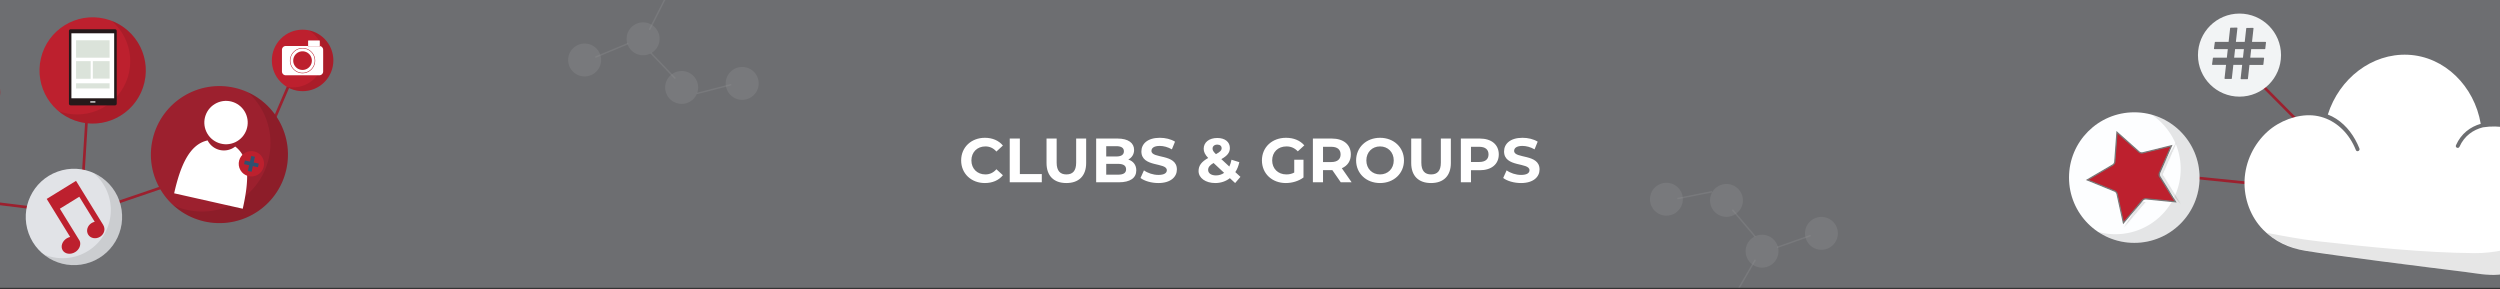 <svg width="1920" height="222" viewBox="0 0 1920 222" fill="none" xmlns="http://www.w3.org/2000/svg">
    <rect x="0" y="0" width="1920" height="222" fill="#333333" stroke="none"/>
    <g clip-path="url(#ucmmxc35ja)">
        <path d="M1920 0H0v221.02h1920V0z" fill="#6D6E71"/>
        <path d="M204.478 106.898c-.14 0-.28-.03-.41-.08-.53-.23-.77-.83-.54-1.36l19.38-45.16c.23-.53.84-.77 1.36-.54.53.23.77.83.54 1.36l-19.38 45.16c-.17.39-.55.63-.95.63v-.01z" fill="#9C202E"/>
        <path d="M249.106 63.106c9.224-9.225 9.224-24.18 0-33.404-9.225-9.224-24.18-9.224-33.404 0-9.224 9.224-9.224 24.18 0 33.403 9.224 9.225 24.179 9.225 33.404 0z" fill="#BD202E"/>
        <path opacity=".1" d="M237.097 23.258c6.86 4.13 11.46 11.65 11.46 20.25 0 13.04-10.57 23.62-23.62 23.62-1.61 0-3.18-.16-4.7-.47 3.55 2.14 7.71 3.37 12.16 3.37 13.04 0 23.62-10.57 23.62-23.62 0-11.43-8.12-20.97-18.91-23.15h-.01z" fill="#000"/>
        <path d="M245.597 35.358v-3.94c0-.19-.15-.34-.34-.34h-8.29c-.19 0-.34.15-.34.34v3.91h8.63c.11 0 .22.02.34.03z" fill="#fff"/>
        <path d="M245.597 35.358v.25c0 .19-.15.34-.34.34h-8.29c-.19 0-.34-.15-.34-.34v-.28h-17.17c-1.61 0-2.92 1.31-2.92 2.92v16.65c0 1.61 1.31 2.92 2.92 2.92h25.8c1.61 0 2.92-1.31 2.92-2.92v-16.65c0-1.5-1.13-2.72-2.58-2.88v-.01zm-6.39 18.06a9.622 9.622 0 0 1-6.85 2.84c-2.59 0-5.02-1.01-6.85-2.84a9.622 9.622 0 0 1-2.84-6.85c0-2.59 1.01-5.02 2.84-6.85a9.622 9.622 0 0 1 6.85-2.84c2.59 0 5.02 1.01 6.85 2.84a9.622 9.622 0 0 1 2.84 6.85c0 2.59-1.01 5.02-2.84 6.85z" fill="#fff"/>
        <path d="M232.357 37.238c-2.49 0-4.83.97-6.59 2.73a9.259 9.259 0 0 0-2.73 6.59c0 2.49.97 4.83 2.73 6.59a9.259 9.259 0 0 0 6.59 2.73c2.49 0 4.83-.97 6.59-2.73a9.259 9.259 0 0 0 2.73-6.59c0-2.49-.97-4.83-2.73-6.59a9.259 9.259 0 0 0-6.59-2.73zm0 16.47c-3.95 0-7.15-3.2-7.15-7.15s3.2-7.15 7.15-7.15 7.15 3.2 7.15 7.15-3.2 7.15-7.15 7.15zM236.967 35.948h8.29c.19 0 .34-.15.34-.34v-.25c-.11-.01-.22-.03-.34-.03h-8.63v.28c0 .19.15.34.34.34z" fill="#fff"/>
        <path d="M1734.02 142.383h-.11l-48.89-4.97a1.05 1.05 0 0 1-.93-1.14c.06-.57.57-.98 1.14-.93l48.89 4.97c.57.06.98.57.93 1.14-.05.53-.5.93-1.03.93zM1763.35 92.693c-.27 0-.53-.1-.73-.31l-34.64-34.86c-.4-.41-.4-1.06 0-1.46.41-.4 1.06-.4 1.46 0l34.64 34.86c.4.41.4 1.06 0 1.46-.2.2-.47.3-.73.3v.01z" fill="#9C202E"/>
        <path d="M1966 131.773c-9.82-23.99-34.45-37.83-58.93-34h-.13c-7.62 1.91-14.36 6.62-18.04 14.9-.81 1.82-3.52.66-2.7-1.17 3.94-8.88 10.98-14.11 19-16.41-4.87-28.92-27.78-51.8-55.91-53.04-27.68-1.22-52.7 18.16-61.52 45.91 2.23.87 4.39 1.95 6.45 3.28 8.19 5.3 14.06 13.42 17.8 22.74.74 1.84-1.97 3.09-2.71 1.25-1.23-3.07-2.74-6-4.52-8.74-6.62-10.15-17.03-17-28.79-17.89-11.88-.9-25.44 4.24-34.53 12.44-10.42 9.4-17.09 23.02-17.65 37.5-.55 14.22 4.71 28.19 14.33 37.96 8.92 9.07 19.99 14.05 32.16 16.06 7.98 1.32 15.99 2.43 24 3.53 22.9 3.16 45.82 6.09 68.75 8.99 10.07 1.27 20.15 2.53 30.23 3.78 8.28 1.03 16.9 2.81 25.26 2.14 27.35-2.17 50.75-25.69 51.73-55.33.27-8.22-1.2-16.43-4.27-23.93l-.01.03z" fill="#fff"/>
        <path opacity=".1" d="M1970.27 155.813c.02-.51.03-1.01.03-1.52-2.6 14.22-11.07 26.5-25.14 31.47-14.45 5.1-29.78 8.77-44.78 8.65-39.38-.32-80.74-4.7-119.89-9.1-12.5-1.39-24.1-3.57-39.14-6.38-.12-.02-.23.1-.35.16 7.07 5.97 15.29 9.96 24.24 12.36 1.43.33 2.88.62 4.34.87 8 1.34 16.04 2.47 24.07 3.6 22.53 3.17 45.1 6.11 67.67 9.02 2.83.36 5.67.71 8.5 1.07 10.47 1.31 20.93 2.61 31.4 3.91 3.06.38 6.16.84 9.29 1.26 2.59.17 5.18.2 7.74 0 27.44-2.11 50.97-25.65 52.02-55.38v.01z" fill="#000"/>
        <path d="M1639.13 186.513c27.69 0 50.13-22.444 50.13-50.13 0-27.686-22.44-50.13-50.13-50.13s-50.13 22.444-50.13 50.13c0 27.686 22.44 50.13 50.13 50.13z" fill="#FDFEFF"/>
        <path opacity=".1" d="M1652.45 88.033c13.46 8.99 22.32 24.32 22.32 41.71 0 27.69-22.45 50.13-50.13 50.13-4.61 0-9.07-.63-13.31-1.79a49.867 49.867 0 0 0 27.81 8.42c27.69 0 50.13-22.45 50.13-50.13 0-23.08-15.6-42.51-36.82-48.34z" fill="#000"/>
        <path d="m1624.19 124.105 1.65-22.487 16.85 14.988a3.357 3.357 0 0 0 3.05.754l.01-.002 21.9-5.387-9.05 20.669-.01.014v.015c-.42.986-.35 2.144.24 3.094v.005l11.89 19.171-22.43-2.222-.02-.001a3.379 3.379 0 0 0-2.85 1.11l-.03.031-.03.033-14.56 17.235-4.83-22.026v-.008a3.347 3.347 0 0 0-2.02-2.403l-20.89-8.52 19.46-11.4c1.03-.592 1.56-1.619 1.67-2.579v-.084z" fill="#BD202E" stroke="#787878" strokeWidth="5"/>
        <g opacity=".17">
            <mask id="6wnfkxaq0b" fill="#fff">
                <path d="M1674.61 156.483s-.02-.03-.03-.05l-13.64-21.99a.872.872 0 0 1-.06-.8l10.38-23.7a.81.81 0 0 0 .07-.4l-14.76 25.38 18.04 21.57v-.01z"/>
            </mask>
            <path d="M1674.61 156.483s-.02-.03-.03-.05l-13.64-21.99a.872.872 0 0 1-.06-.8l10.38-23.7a.81.81 0 0 0 .07-.4l-14.76 25.38 18.04 21.57v-.01z" fill="#000"/>
            <path d="M1674.61 156.483h5v-1.516l-.84-1.26-4.16 2.776zm-.03-.05 4.47-2.236-.1-.205-.12-.195-4.25 2.636zm-13.64-21.99 4.25-2.636-.01-.007v-.007l-4.24 2.65zm-.06-.8-4.58-2.006-.01.029-.01.029 4.6 1.948zm10.38-23.7-4.54-2.095-.02.044-.02.045 4.58 2.006zm.07-.4 4.99-.384-1.24-16.016-8.07 13.886 4.32 2.514zm-14.76 25.38-4.32-2.514-1.76 3.032 2.24 2.69 3.84-3.208zm18.04 21.57-3.84 3.208 8.84 10.564v-13.772h-5zm0-.01 4.16-2.776v.005c0 .001 0 .003.01.005v.01c.01.008.01.015.02.023.01.016.02.037.04.063 0 .011.1.168.21.384l-8.94 4.472c.12.236.23.417.25.448.02.036.04.066.06.088 0 .012.01.022.02.031v.012c.01.002.01.004.01.006v.005l4.16-2.776zm4.22-2.686-13.64-21.99-8.5 5.271 13.64 21.99 8.5-5.271zm-13.65-22.004c.74 1.184.81 2.604.31 3.798l-9.21-3.896a5.856 5.856 0 0 0 .42 5.398l8.48-5.3zm.28 3.856 10.38-23.7-9.16-4.012-10.38 23.7 9.16 4.012zm10.34-23.611c.45-.983.58-1.988.52-2.879l-9.98.767c-.04-.63.05-1.355.38-2.078l9.08 4.19zm-8.79-5.009-14.76 25.38 8.64 5.027 14.76-25.38-8.64-5.027zm-14.28 31.102 18.04 21.57 7.68-6.416-18.04-21.57-7.68 6.416zm26.88 18.362v-.01h-10v.01h10z" fill="#787878" mask="url(#6wnfkxaq0b)"/>
        </g>
        <g opacity=".17">
            <mask id="b1exue6w8c" fill="#fff">
                <path d="m1631.28 174.423 15.98-18.92c.17-.2.41-.3.66-.3l-3.64-.35-13.01 19.57h.01z"/>
            </mask>
            <path d="m1631.28 174.423 15.98-18.92c.17-.2.41-.3.66-.3l-3.64-.35-13.01 19.57h.01z" fill="#000"/>
            <path d="M1631.28 174.423v5h2.32l1.5-1.774-3.82-3.226zm15.98-18.92-3.81-3.238-.01.006v.006l3.82 3.226zm.66-.3v5l.48-9.977-.48 4.977zm-3.64-.35.48-4.977-2.99-.287-1.65 2.496 4.16 2.768zm-13.01 19.57-4.16-2.768-5.17 7.768h9.33v-5zm3.83 3.226 15.98-18.92-7.64-6.452-15.98 18.92 7.64 6.452zm15.97-18.908a4.14 4.14 0 0 1-3.15 1.462v-10c-1.61 0-3.28.662-4.47 2.062l7.62 6.476zm-2.67-8.515-3.64-.35-.96 9.954 3.64.35.96-9.954zm-8.28 1.859-13.01 19.57 8.32 5.536 13.01-19.57-8.32-5.536zm-8.85 27.338h.01v-10h-.01v10z" fill="#787878" mask="url(#b1exue6w8c)"/>
        </g>
        <path d="M1719.93 74.223c17.62 0 31.9-14.282 31.9-31.9s-14.28-31.9-31.9-31.9c-17.62 0-31.9 14.282-31.9 31.9s14.28 31.9 31.9 31.9z" fill="#F2F4F5"/>
        <path d="M1740.29 32.563c.02-.21-.2-.39-.39-.39h-10.35c.38-3.46.77-6.93 1.15-10.39.02-.21-.2-.39-.39-.39-1.61.03-3.22.06-4.82.08-.23 0-.37.18-.39.39-.38 3.44-.77 6.88-1.15 10.31h-6.78l1.17-10.6c.02-.21-.2-.39-.39-.39-1.61.03-3.22.06-4.82.08-.23 0-.37.18-.39.39l-1.17 10.52h-10.22c-.23 0-.36.18-.39.39-.21 1.59-.43 3.17-.64 4.76-.03.21.2.39.39.39h10.24c-.24 2.19-.49 4.39-.73 6.58h-10.34c-.23 0-.36.18-.39.39-.21 1.59-.43 3.17-.64 4.76-.03.21.2.39.39.39h10.36c-.39 3.46-.77 6.91-1.16 10.37-.02.21.2.39.39.39 1.61 0 3.23.01 4.84.02.23 0 .37-.18.39-.39.38-3.46.77-6.93 1.15-10.39h6.77c-.39 3.52-.78 7.05-1.18 10.57-.02.21.2.39.39.39 1.61 0 3.23.01 4.84.02.23 0 .37-.18.39-.39l1.17-10.58h10.3c.23 0 .37-.18.39-.39l.54-4.78c.02-.21-.2-.39-.39-.39h-10.23c.24-2.19.48-4.38.73-6.57h10.43c.21 0 .33-.13.36-.28.01-.03.02-.07.03-.11l.54-4.78v.02zm-23.74 5.17h6.77c-.24 2.19-.49 4.38-.73 6.57h-6.77c.24-2.19.49-4.38.73-6.58v.01z" fill="#6D6E71"/>
        <path d="M756.353 140.576c-10.416 0-18.192-7.248-18.192-17.376s7.776-17.376 18.24-17.376c5.808 0 10.656 2.112 13.824 5.952l-4.992 4.608c-2.256-2.592-5.088-3.936-8.448-3.936-6.288 0-10.752 4.416-10.752 10.752s4.464 10.752 10.752 10.752c3.36 0 6.192-1.344 8.448-3.984l4.992 4.608c-3.168 3.888-8.016 6-13.872 6zm19.123-.576v-33.6h7.776v27.264H800.1V140h-24.624zm43.475.576c-9.552 0-15.216-5.472-15.216-15.36V106.4h7.776v18.528c0 6.384 2.784 9.024 7.488 9.024 4.752 0 7.488-2.64 7.488-9.024V106.4h7.68v18.816c0 9.888-5.664 15.36-15.216 15.36zm47.572-18.048c3.744 1.2 6.144 4.08 6.144 8.304 0 5.808-4.608 9.168-13.44 9.168h-17.376v-33.6h16.416c8.4 0 12.72 3.504 12.72 8.736 0 3.36-1.728 5.952-4.464 7.392zm-9.216-10.272h-7.728v7.92h7.728c3.792 0 5.856-1.344 5.856-3.984 0-2.64-2.064-3.936-5.856-3.936zm1.344 21.888c4.032 0 6.192-1.248 6.192-4.128 0-2.832-2.16-4.176-6.192-4.176h-9.072v8.304h9.072zm30.943 6.432c-5.328 0-10.704-1.584-13.68-3.888l2.64-5.856c2.832 2.064 7.056 3.504 11.088 3.504 4.608 0 6.48-1.536 6.48-3.6 0-6.288-19.536-1.968-19.536-14.448 0-5.712 4.608-10.464 14.16-10.464 4.224 0 8.544 1.008 11.664 2.976l-2.4 5.904c-3.12-1.776-6.336-2.64-9.312-2.64-4.608 0-6.384 1.728-6.384 3.84 0 6.192 19.536 1.92 19.536 14.256 0 5.616-4.656 10.416-14.256 10.416zm63.067-4.752-4.08 4.752-4.032-3.744c-3.072 2.4-6.912 3.744-11.232 3.744-7.392 0-12.816-3.84-12.816-9.216 0-4.224 2.256-7.152 7.392-10.032-2.448-2.544-3.456-4.704-3.456-7.104 0-4.896 4.128-8.256 10.464-8.256 5.808 0 9.648 2.976 9.648 7.728 0 3.456-2.016 6-6.576 8.496l6.144 5.712c.72-1.488 1.296-3.264 1.68-5.232l6 1.872c-.624 2.88-1.632 5.472-3.072 7.632l3.936 3.648zm-17.76-24.768c-2.304 0-3.648 1.296-3.648 3.072 0 1.296.528 2.256 2.592 4.272 3.312-1.776 4.368-3.024 4.368-4.56 0-1.632-1.152-2.784-3.312-2.784zm-1.056 23.664c2.304 0 4.464-.672 6.288-1.968l-8.112-7.584c-3.072 1.776-4.176 3.312-4.176 5.376 0 2.448 2.304 4.176 6 4.176zm60.132-2.208v-9.84h7.103v13.632c-3.695 2.784-8.783 4.272-13.583 4.272-10.56 0-18.336-7.248-18.336-17.376s7.776-17.376 18.48-17.376c5.904 0 10.8 2.016 14.069 5.808l-4.997 4.608c-2.448-2.592-5.28-3.792-8.688-3.792-6.528 0-10.992 4.368-10.992 10.752 0 6.288 4.464 10.752 10.896 10.752 2.112 0 4.08-.384 6.048-1.44zM1038.06 140h-8.35l-6.48-9.36H1016.08V140h-7.78v-33.6h14.55c8.97 0 14.59 4.656 14.59 12.192 0 5.04-2.54 8.736-6.91 10.608l7.53 10.8zm-8.49-21.408c0-3.696-2.4-5.856-7.15-5.856h-6.34v11.712h6.34c4.75 0 7.15-2.208 7.15-5.856zm30.3 21.984c-10.6 0-18.38-7.392-18.38-17.376 0-9.984 7.78-17.376 18.38-17.376 10.56 0 18.39 7.344 18.39 17.376s-7.83 17.376-18.39 17.376zm0-6.624c6 0 10.52-4.368 10.52-10.752s-4.52-10.752-10.52-10.752-10.51 4.368-10.51 10.752 4.51 10.752 10.51 10.752zm39.16 6.624c-9.55 0-15.22-5.472-15.22-15.36V106.4h7.78v18.528c0 6.384 2.78 9.024 7.49 9.024 4.75 0 7.49-2.64 7.49-9.024V106.4h7.68v18.816c0 9.888-5.67 15.36-15.22 15.36zm37.44-34.176c8.98 0 14.6 4.656 14.6 12.192 0 7.488-5.62 12.144-14.6 12.144h-6.76V140h-7.78v-33.6h14.54zm-.43 18c4.75 0 7.15-2.16 7.15-5.808 0-3.696-2.4-5.856-7.15-5.856h-6.33V124.4h6.33zm32.09 16.176c-5.33 0-10.71-1.584-13.68-3.888l2.64-5.856c2.83 2.064 7.05 3.504 11.08 3.504 4.61 0 6.48-1.536 6.48-3.6 0-6.288-19.53-1.968-19.53-14.448 0-5.712 4.61-10.464 14.16-10.464 4.22 0 8.54 1.008 11.66 2.976l-2.4 5.904c-3.12-1.776-6.33-2.64-9.31-2.64-4.61 0-6.38 1.728-6.38 3.84 0 6.192 19.53 1.92 19.53 14.256 0 5.616-4.65 10.416-14.25 10.416z" fill="#fff"/>
        <path d="M63.67 138.723h-.07c-.57-.04-1-.53-.97-1.1l3.07-49.05c.04-.57.53-1 1.1-.97.57.04 1 .53.97 1.1l-3.07 49.05c-.03.55-.49.97-1.03.97zM35.15 161.933h-.13l-63.88-7.89a1.037 1.037 0 1 1 .26-2.06l63.88 7.89c.57.07.97.59.9 1.16-.07.52-.51.91-1.03.91v-.01zM85.46 158.183c-.43 0-.83-.27-.98-.7-.18-.54.1-1.13.65-1.32l46.51-15.87c.54-.18 1.13.1 1.31.65.18.54-.1 1.13-.65 1.32l-46.51 15.87a.96.96 0 0 1-.33.06v-.01z" fill="#9C202E"/>
        <path d="M219.721 130.81c6.676-28.284-10.841-56.624-39.125-63.3-28.285-6.676-56.625 10.842-63.301 39.126-6.675 28.284 10.842 56.624 39.126 63.3 28.284 6.676 56.624-10.841 63.3-39.126z" fill="#9C202E"/>
        <path opacity=".1" d="M190.519 70.913c10.58 9.62 17.221 23.5 17.221 38.93 0 29.06-23.56 52.62-52.62 52.62-7.83 0-15.261-1.71-21.931-4.78 9.35 8.5 21.77 13.69 35.4 13.69 29.06 0 52.62-23.56 52.62-52.62 0-21.23-12.58-39.53-30.69-47.84z" fill="#000"/>
        <path d="M180.64 112.543a14.03 14.03 0 0 1-11.75 2.66c-4.25-.96-7.62-3.75-9.44-7.36-14.1 3-21.04 19.87-25.7 40.61l52.68 11.85c4.68-20.8 5.94-39-5.78-47.75l-.01-.01z" fill="#fff"/>
        <path d="M180.726 109.19c8.314-3.942 11.858-13.877 7.915-22.191-3.942-8.314-13.877-11.858-22.191-7.915-8.314 3.942-11.858 13.877-7.915 22.191 3.942 8.314 13.877 11.858 22.191 7.915z" fill="#fff"/>
        <path d="M197.975 134.207c4.648-2.708 6.22-8.671 3.512-13.319-2.709-4.648-8.672-6.22-13.32-3.512-4.647 2.709-6.22 8.672-3.511 13.32 2.708 4.647 8.671 6.22 13.319 3.511z" fill="#BD202E"/>
        <path d="m198.75 125.643-3.92-.88.98-4.35-2.86-.64-.98 4.34-3.92-.88-.63 2.8 3.92.88-.98 4.35 2.87.64.97-4.35 3.92.89.63-2.8z" fill="#2F516F"/>
        <path d="M69.377 201.421c19.22-6.958 29.16-28.178 22.202-47.398-6.957-19.22-28.177-29.16-47.397-22.203-19.22 6.958-29.16 28.178-22.203 47.398 6.958 19.219 28.178 29.16 47.398 22.203z" fill="#E1E3E7"/>
        <path opacity=".1" d="M87.29 145.713a36.859 36.859 0 0 0-15.56-12.9c2.56 2.13 4.88 4.63 6.86 7.51 11.58 16.84 7.3 39.88-9.54 51.46-10.97 7.54-24.55 8.35-35.9 3.36 12.42 10.32 30.63 11.62 44.6 2.03 16.84-11.58 21.12-34.62 9.54-51.46z" fill="#000"/>
        <path d="m35.87 152.763 6.14 9.96 11.86 19.25c-.89.21-1.78.56-2.62 1.08-3.51 2.16-4.9 6.28-3.11 9.19 1.79 2.91 6.09 3.52 9.6 1.35.29-.18.58-.38.85-.59 1.2-.94 2.22-2.23 2.73-3.84.21-.66.33-1.39.31-2.15-.02-.59-.13-1.55-.47-2.1-.75-1.22-1.51-2.45-2.26-3.67l-3.85-6.25c-1.41-2.29-2.83-4.58-4.24-6.87l-3.42-5.55c-.47-.76-.94-1.52-1.41-2.29l14.91-9.19 11.86 19.25c-.83.17-1.65.49-2.43.97-3.23 1.99-4.39 5.96-2.59 8.87 1.79 2.91 5.86 3.66 9.09 1.67.27-.17.54-.35.79-.56 2.21-1.78 3.72-5.2 1.55-8.72l-1.32-2.13c-1.28-2.08-2.57-4.16-3.85-6.24-1.46-2.37-2.92-4.74-4.38-7.1-1.2-1.94-2.4-3.89-3.59-5.83-.5-.81-.99-1.61-1.49-2.42l-6.14-9.96-22.54 13.89.02-.02zM-6.752 87.6c9.224-9.224 9.224-24.18 0-33.403-9.224-9.225-24.18-9.225-33.404 0-9.224 9.224-9.224 24.18 0 33.403 9.225 9.225 24.18 9.225 33.404 0z" fill="#BD202E"/>
        <path opacity=".1" d="M-18.76 47.753c6.86 4.13 11.46 11.65 11.46 20.25 0 13.04-10.57 23.62-23.62 23.62-1.61 0-3.18-.16-4.7-.47 3.55 2.14 7.71 3.37 12.16 3.37 13.04 0 23.62-10.57 23.62-23.62 0-11.43-8.12-20.97-18.91-23.15h-.01z" fill="#000"/>
        <path d="M110.869 63.468c5.177-21.937-8.409-43.916-30.345-49.094-21.936-5.177-43.916 8.409-49.093 30.345-5.177 21.936 8.408 43.916 30.344 49.093 21.936 5.177 43.916-8.408 49.094-30.344z" fill="#BD202E"/>
        <path opacity=".1" d="M85.52 15.883c8.86 7.49 14.49 18.68 14.49 31.19 0 22.54-18.27 40.81-40.81 40.81-5.03 0-9.85-.91-14.3-2.58 7.11 6 16.29 9.62 26.32 9.62 22.54 0 40.81-18.27 40.81-40.81 0-17.51-11.02-32.44-26.51-38.23z" fill="#000"/>
        <path d="M88.32 22.473H54.27a1.33 1.33 0 0 0-1.33 1.33v55.79c0 .735.595 1.33 1.33 1.33h34.05a1.33 1.33 0 0 0 1.33-1.33v-55.79a1.33 1.33 0 0 0-1.33-1.33z" fill="#25191A"/>
        <path d="M87.68 25.573H54.84v49.91h32.84v-49.91zM73.26 77.833h-3.93v.91h3.93v-.91z" fill="#fff"/>
        <path opacity=".87" d="M84.17 30.933H58.42v13.39h25.75v-13.39zM69.65 46.963H58.42v13.53h11.23v-13.53zM84.18 46.963H71.3v13.4h12.88v-13.4zM84.17 63.963H58.42v3.98h25.75v-3.98z" fill="#D6DFD4"/>
        <g opacity=".26" fill="#fff" fill-opacity=".3">
            <path d="M1334.59 223.207a.542.542 0 0 1-.41-.824l13.16-22.713a.554.554 0 0 1 .76-.199c.26.156.35.489.19.755l-13.16 22.713a.55.55 0 0 1-.54.274v-.006z"/>
            <path d="M1361.05 202.832c5.49-4.302 6.44-12.234 2.14-17.715-4.31-5.482-12.24-6.437-17.72-2.134-5.48 4.303-6.43 12.234-2.13 17.716 4.3 5.481 12.23 6.436 17.71 2.133z"/>
        </g>
        <g opacity=".26" fill="#fff" fill-opacity=".3">
            <path d="M1348.21 181.677a.619.619 0 0 1-.13.177.55.55 0 0 1-.78-.065l-16.99-20.016a.544.544 0 0 1 .07-.779.55.55 0 0 1 .78.066l16.98 20.015a.56.56 0 0 1 .08.604l-.01-.002z"/>
            <path d="M1337.89 149.912c-2.22-6.607-9.37-10.166-15.97-7.949-6.61 2.216-10.17 9.368-7.95 15.975 2.21 6.606 9.36 10.166 15.97 7.949 6.61-2.216 10.17-9.368 7.95-15.975z"/>
        </g>
        <g opacity=".26" fill="#fff" fill-opacity=".3">
            <path d="M1364.99 190.143a.695.695 0 0 1-.12-.19.552.552 0 0 1 .34-.705l24.75-8.734a.553.553 0 1 1 .37 1.043l-24.76 8.735a.559.559 0 0 1-.59-.146l.01-.003z"/>
            <path d="M1398.34 191.821c6.97.285 12.84-5.129 13.13-12.091.28-6.963-5.13-12.838-12.1-13.123-6.96-.284-12.83 5.13-13.12 12.092-.28 6.963 5.13 12.838 12.09 13.122z"/>
        </g>
        <g opacity=".26" fill="#fff" fill-opacity=".3">
            <path d="M1314.9 147.024c.04.062.07.133.08.205.06.303-.13.59-.43.649l-25.75 5.102a.545.545 0 0 1-.65-.436.546.546 0 0 1 .44-.649l25.75-5.102c.22-.043.44.052.56.228v.003z"/>
            <path d="M1282.12 140.59c-6.85-1.278-13.44 3.24-14.72 10.09-1.27 6.85 3.24 13.439 10.09 14.717 6.85 1.278 13.44-3.24 14.72-10.09 1.28-6.85-3.24-13.439-10.09-14.717z"/>
        </g>
        <g opacity=".26" fill="#fff" fill-opacity=".3">
            <path d="M510.889-1.52a.547.547 0 0 1 .46.8l-11.897 23.428a.553.553 0 0 1-.746.242.548.548 0 0 1-.243-.743L510.36-1.221a.559.559 0 0 1 .529-.304v.005z"/>
            <path d="M485.53 20.334c-5.247 4.61-5.753 12.582-1.13 17.81 4.624 5.226 12.626 5.726 17.873 1.117 5.247-4.609 5.753-12.582 1.13-17.809-4.624-5.226-12.625-5.727-17.873-1.118z"/>
        </g>
        <g opacity=".26" fill="#fff" fill-opacity=".3">
            <path d="M499.602 40.722a.553.553 0 0 1 .911-.164l18.158 19.013a.548.548 0 0 1-.021.781.552.552 0 0 1-.784-.02l-18.159-19.013a.557.557 0 0 1-.11-.6l.005.003z"/>
            <path d="M511.755 71.845c2.597 6.47 9.966 9.614 16.459 7.024 6.494-2.59 9.653-9.934 7.056-16.403-2.596-6.47-9.966-9.614-16.459-7.024-6.494 2.59-9.653 9.934-7.056 16.403z"/>
        </g>
        <g opacity=".26" fill="#fff" fill-opacity=".3">
            <path d="M482.312 33.228a.548.548 0 0 1-.172.906l-24.308 10.134a.553.553 0 1 1-.425-1.02l24.308-10.135a.559.559 0 0 1 .6.111l-.003.004z"/>
            <path d="M448.791 33.458c-6.993.113-12.572 5.854-12.46 12.821.111 6.968 5.87 12.524 12.863 12.41 6.992-.113 12.571-5.854 12.46-12.821-.112-6.968-5.871-12.524-12.863-12.41z"/>
        </g>
        <g opacity=".26" fill="#fff" fill-opacity=".3">
            <path d="M535.192 72.017a.549.549 0 0 1 .299-.872l25.512-6.565a.552.552 0 1 1 .275 1.071l-25.512 6.565a.561.561 0 0 1-.579-.195l.005-.004z"/>
            <path d="M568.398 76.57c6.937.884 13.282-4.003 14.172-10.915.891-6.912-4.011-13.233-10.948-14.117-6.936-.884-13.281 4.002-14.172 10.914-.89 6.912 4.011 13.233 10.948 14.117z"/>
        </g>
    </g>
    <defs>
        <clipPath id="ucmmxc35ja">
            <path fill="#fff" d="M0 0h1920v221.02H0z"/>
        </clipPath>
    </defs>
</svg>
